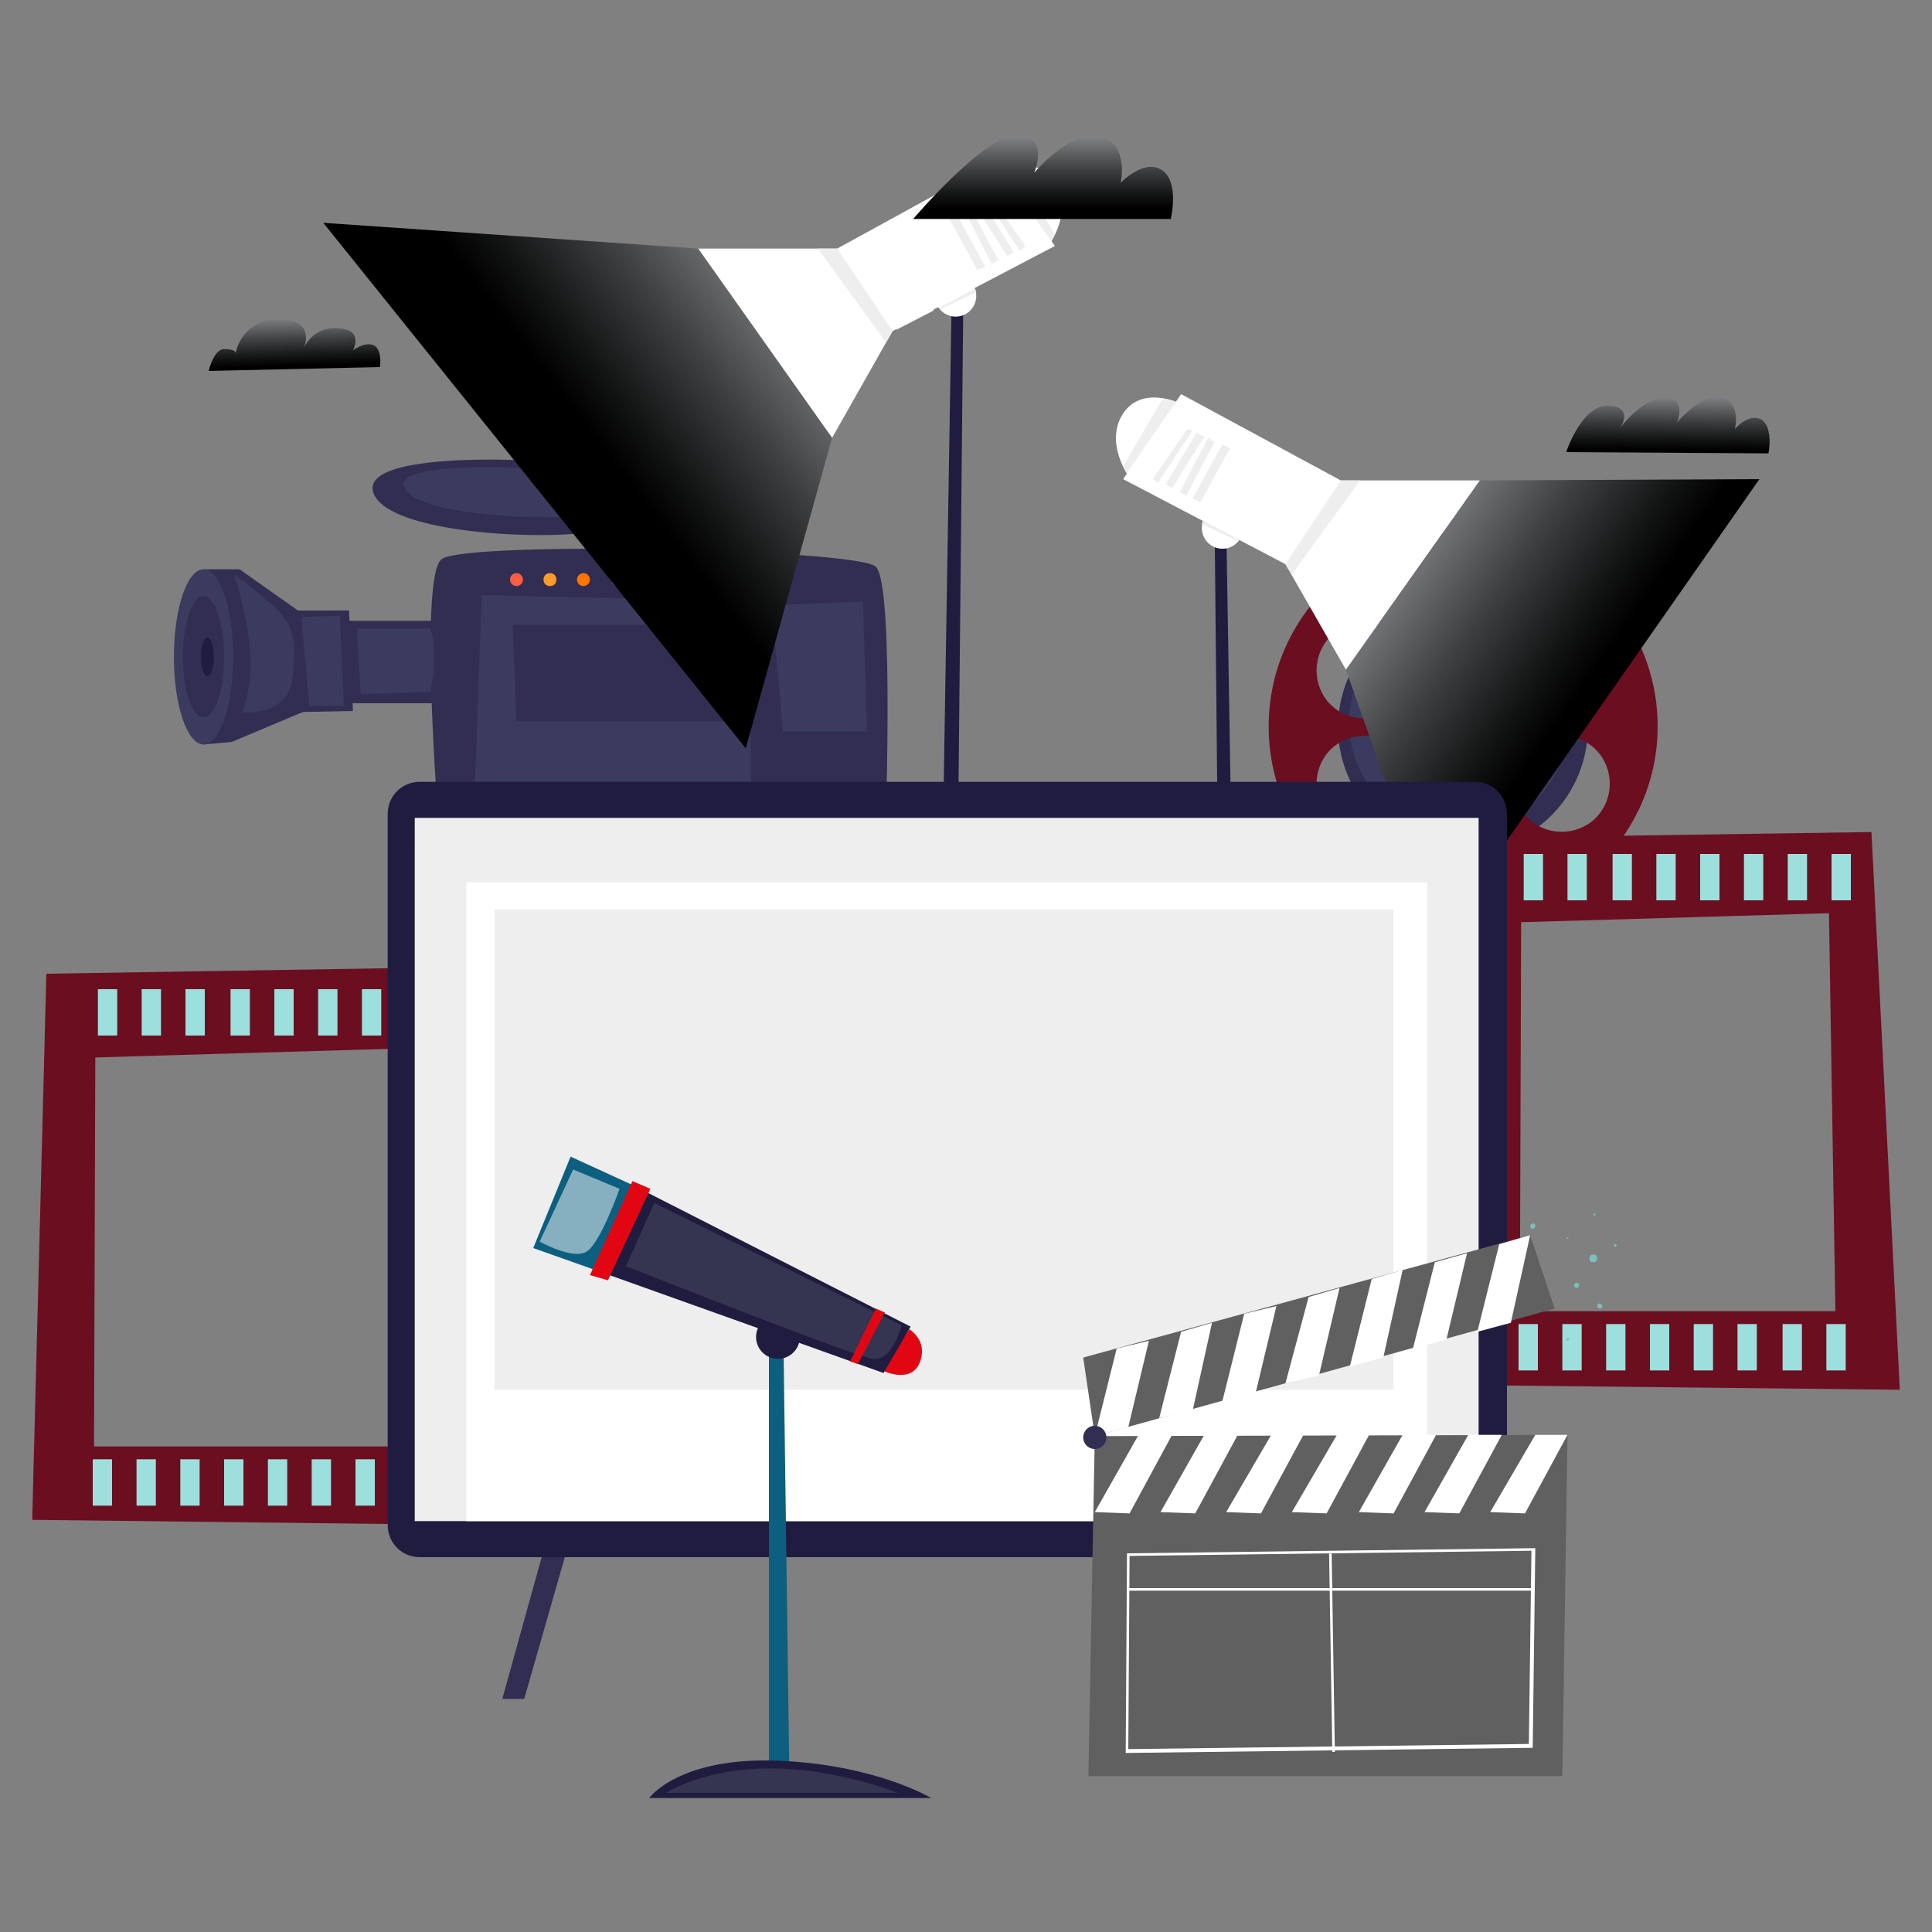 <?xml version="1.0" encoding="utf-8"?>
<!-- Generator: Adobe Illustrator 22.1.0, SVG Export Plug-In . SVG Version: 6.00 Build 0)  -->
<svg version="1.1" id="Layer_1" xmlns="http://www.w3.org/2000/svg" xmlns:xlink="http://www.w3.org/1999/xlink" x="0px" y="0px"
	 viewBox="0 0 150 150" style="enable-background:new 0 0 150 150;" xml:space="preserve">
<rect x="0" y="0" width="150" height="150" fill="#808080" stroke="none"/>
<style type="text/css">
	.st0{fill:#312E51;}
	.st1{fill:#3B3B5F;}
	.st2{fill:#201C3F;}
	.st3{fill:#FF5D43;}
	.st4{fill:#FF9A2B;}
	.st5{fill:#FF7500;}
	.st6{fill:#FFFFFF;}
	.st7{fill:#6B0E20;}
	.st8{fill:#FFF2BD;}
	.st9{fill:#EEEEEE;}
	.st10{fill:#9CDFDC;}
	.st11{fill:url(#SVGID_1_);}
	.st12{fill:url(#SVGID_2_);}
	.st13{fill:#7ABFBC;}
	.st14{fill:url(#SVGID_3_);}
	.st15{fill:url(#SVGID_4_);}
	.st16{fill:url(#SVGID_5_);}
	.st17{fill:#E20613;}
	.st18{fill:#0D5F7F;}
	.st19{fill:#353551;}
	.st20{opacity:0.5;fill:#FFFFFF;}
	.st21{fill:#606060;}
</style>
<g>
	<ellipse transform="matrix(0.23 -0.973 0.973 0.23 32.58 154.02)" class="st0" cx="113.6" cy="56.4" rx="9.7" ry="9.7"/>
	<ellipse transform="matrix(0.16 -0.987 0.987 0.16 39.76 158.854)" class="st1" cx="113.2" cy="56.1" rx="8.5" ry="8.5"/>
	<polygon class="st0" points="57.9,37.2 40.4,37.2 40.4,40.1 57.9,40.8 	"/>
	<path class="st0" d="M47.4,37.5c0,0,0.1-0.8-1.7-1.3c-1.8-0.5-18-1.5-16.7,2.1c1.4,3.6,16.7,3.7,17.6,2.7
		C47.6,39.9,47.4,37.5,47.4,37.5z"/>
	<path class="st1" d="M46.3,37.6c0,0,0.1-0.6-1.4-0.9c-1.5-0.3-14.7-1.2-13.5,1.2c1.1,2.4,13.6,2.6,14.4,1.9
		C46.5,39.2,46.3,37.6,46.3,37.6z"/>
	<polygon class="st0" points="38.6,48.2 20.3,48.2 20.3,54.6 38.3,54.6 	"/>
	<path class="st0" d="M68,44c-1.5-1.4-31.8-2-33.7-0.6c-1.9,1.4-0.1,22.5-0.1,22.5h34.5C68.7,65.9,69.5,45.4,68,44z"/>
	<polygon class="st0" points="27.1,47.4 27.4,55.2 22.4,55.3 22.4,47.4 	"/>
	<polygon class="st0" points="23.7,47.8 18.6,44.2 15.8,44.2 15.8,57.8 18,57.6 23.7,55.2 	"/>
	<ellipse class="st1" cx="15.8" cy="51" rx="2.3" ry="6.8"/>
	<ellipse class="st0" cx="15.8" cy="51" rx="1.6" ry="4.7"/>
	<ellipse class="st2" cx="16.1" cy="51" rx="0.5" ry="1.5"/>
	<polygon class="st0" points="54.4,39.7 54.9,43.1 49.7,43.1 50.3,39.5 	"/>
	<path class="st1" d="M33.4,48.8l-5.7,0l0.3,5.1l5.4-0.2C33.4,53.7,34.1,50.9,33.4,48.8z"/>
	<polygon class="st1" points="26.4,47.8 23.4,47.9 24,54.8 26.7,54.8 	"/>
	<path class="st1" d="M18.2,44.6c0,0,1,3.2,1.2,5.8c0.3,2.7-0.6,4.9-0.6,4.9s3.6,0.4,3.9-2.7c0.4-3,0-4-1.2-5.3
		C20.7,46.5,18.2,44.6,18.2,44.6z"/>
	<path class="st1" d="M56.6,37.6h-8.3c0,0,0.1,0.9,0,1.3c-0.1,0.4-0.4,0.8-0.4,0.8l8.8,0.1V37.6z"/>
	<path class="st0" d="M60,35.2c0,0-3.1,0.5-3.1,3.8c0.1,3.3,3.9,3.8,3.9,3.8L60,35.2z"/>
	<polygon class="st1" points="37.4,46.2 58.3,46.7 58.3,63.2 36.8,63.2 	"/>
	<polygon class="st1" points="59.9,47 60.8,56.8 67.3,56.8 67,46.7 	"/>
	<polygon class="st0" points="39.8,48.5 56.1,48.5 56.6,56 40.1,56 	"/>
	<path class="st1" d="M59.4,36.1l0.5,5.5c0,0-2.3-1.2-2.3-2.8C57.5,37.2,59.4,36.1,59.4,36.1z"/>
	<circle class="st3" cx="40.1" cy="45" r="0.5"/>
	<path class="st4" d="M43.2,45c0,0.3-0.2,0.5-0.5,0.5c-0.3,0-0.5-0.2-0.5-0.5c0-0.3,0.2-0.5,0.5-0.5C43,44.5,43.2,44.7,43.2,45z"/>
	<circle class="st5" cx="45.3" cy="45" r="0.5"/>
	<circle class="st6" cx="48" cy="45" r="0.5"/>
	<path class="st7" d="M113.6,41.3c-8.4,0-15.1,6.8-15.1,15.1c0,8.4,6.8,15.1,15.1,15.1s15.1-6.8,15.1-15.1
		C128.7,48.1,122,41.3,113.6,41.3z M119.4,48.8c1.8-1,4.1-0.4,5.1,1.4c1,1.8,0.4,4.1-1.4,5.1c-1.8,1-4.1,0.4-5.1-1.4
		C117,52.1,117.6,49.8,119.4,48.8z M107.8,64.1c-1.8,1-4.1,0.4-5.1-1.4c-1-1.8-0.4-4.1,1.4-5.1c1.8-1,4.1-0.4,5.1,1.4
		C110.2,60.8,109.6,63,107.8,64.1z M109.2,53.9c-1,1.8-3.3,2.4-5.1,1.4c-1.8-1-2.4-3.3-1.4-5.1c1-1.8,3.3-2.4,5.1-1.4
		C109.6,49.8,110.2,52.1,109.2,53.9z M113.6,69c-2.1,0-3.7-1.7-3.7-3.7c0-2.1,1.7-3.7,3.7-3.7s3.7,1.7,3.7,3.7
		C117.3,67.3,115.7,69,113.6,69z M113.6,51.3c-2.1,0-3.7-1.7-3.7-3.7s1.7-3.7,3.7-3.7s3.7,1.7,3.7,3.7S115.7,51.3,113.6,51.3z
		 M124.5,62.7c-1,1.8-3.3,2.4-5.1,1.4c-1.8-1-2.4-3.3-1.4-5.1c1-1.8,3.3-2.4,5.1-1.4C124.9,58.6,125.5,60.9,124.5,62.7z"/>
	<circle class="st8" cx="113.5" cy="56.4" r="2.5"/>
	<path class="st0" d="M114.2,56.4c0,0.4-0.3,0.7-0.7,0.7c-0.4,0-0.7-0.3-0.7-0.7c0-0.4,0.3-0.7,0.7-0.7
		C113.9,55.7,114.2,56,114.2,56.4z"/>
	<polygon class="st0" points="47.8,100.2 39,131.9 40.7,131.9 49.5,101.2 	"/>
	<g>
		<polygon class="st2" points="95.2,131.9 94.3,40.4 95.2,40.4 96.7,131.9 		"/>
		<polygon class="st6" points="91.7,30.6 104.1,37.3 99.8,43.8 87.2,37.2 		"/>
		<polygon class="st6" points="104.1,37.3 114.9,37.3 104.5,52 99.8,43.8 100.5,39.2 		"/>
		<path class="st6" d="M91.3,31.2c0,0-2.7-1.2-4.1,0.9c-1.5,2.3,0.5,5,0.5,5L91.3,31.2z"/>
		<ellipse transform="matrix(0.23 -0.973 0.973 0.23 33.194 123.913)" class="st6" cx="94.9" cy="41" rx="1.6" ry="1.6"/>
		<polygon class="st9" points="104.1,37.3 99.8,43.8 100.3,44.6 105.6,37.3 		"/>
		<path class="st9" d="M91.3,31.2l-3.8,5.5l-0.3-0.5l3.1-5.3C90.3,31,90.9,31,91.3,31.2z"/>
		<polygon class="st9" points="92.2,33.3 89.5,37.2 89.9,37.5 92.6,33.4 		"/>
		<polygon class="st9" points="90.5,37.6 92.9,33.6 93.5,33.9 91,37.9 		"/>
		<polygon class="st9" points="91.6,38.2 93.8,34 94.3,34.3 92.1,38.5 		"/>
		<polygon class="st9" points="92.6,38.7 94.9,34.5 95.5,34.8 93.2,39 		"/>
		<polygon class="st9" points="93.4,40.4 96.2,41.9 96.1,42 93.3,40.7 		"/>
		<path class="st2" d="M90,132.5h13.6c0,0-3.6-2.4-7.6-2.4C92.1,130.1,90,132.5,90,132.5z"/>
	</g>
	<g>
		<polygon class="st2" points="73.9,113.9 74.8,22.4 73.9,22.4 72.4,113.9 		"/>
		<polygon class="st6" points="77.4,12.5 65,19.3 69.3,25.7 81.9,19.1 		"/>
		<polygon class="st6" points="65,19.3 54.2,19.3 64.6,34 69.3,25.7 68.6,21.2 		"/>
		<path class="st6" d="M77.8,13.2c0,0,2.7-1.2,4.1,0.9c1.5,2.3-0.5,5-0.5,5L77.8,13.2z"/>
		<ellipse transform="matrix(0.973 -0.23 0.23 0.973 -3.292 17.669)" class="st6" cx="74.2" cy="23" rx="1.6" ry="1.6"/>
		<polygon class="st9" points="65,19.3 69.3,25.7 68.8,26.6 63.5,19.3 		"/>
		<path class="st9" d="M77.8,13.2l3.8,5.5l0.3-0.5l-3.1-5.3C78.8,12.9,78.2,13,77.8,13.2z"/>
		<polygon class="st9" points="76.9,15.2 79.6,19.1 79.2,19.5 76.5,15.4 		"/>
		<polygon class="st9" points="78.7,19.6 76.2,15.5 75.6,15.8 78.2,19.9 		"/>
		<polygon class="st9" points="77.5,20.2 75.3,16 74.8,16.2 77,20.5 		"/>
		<polygon class="st9" points="76.5,20.7 74.2,16.5 73.6,16.8 75.9,21 		"/>
		<polygon class="st9" points="75.7,22.4 72.9,23.9 73,24 75.8,22.7 		"/>
		<path class="st2" d="M79.1,114.5H65.5c0,0,3.6-2.4,7.6-2.4C77,112.1,79.1,114.5,79.1,114.5z"/>
	</g>
	<g>
		<path class="st7" d="M111.3,65.1l34-0.5l2.2,43.3l-37.3-0.4L111.3,65.1z M118,101.8h24.5L142,70.9l-23.9,0.7L118,101.8z"/>
		<g>
			<rect x="118.3" y="66.3" class="st10" width="1.5" height="3.6"/>
			<rect x="121.7" y="66.3" class="st10" width="1.5" height="3.6"/>
			<rect x="125.2" y="66.3" class="st10" width="1.5" height="3.6"/>
			<rect x="128.6" y="66.3" class="st10" width="1.5" height="3.6"/>
			<rect x="132" y="66.3" class="st10" width="1.5" height="3.6"/>
			<rect x="135.4" y="66.3" class="st10" width="1.5" height="3.6"/>
			<rect x="138.8" y="66.3" class="st10" width="1.5" height="3.6"/>
			<rect x="142.2" y="66.3" class="st10" width="1.5" height="3.6"/>
		</g>
		<g>
			<rect x="117.9" y="102.8" class="st10" width="1.5" height="3.6"/>
			<rect x="121.3" y="102.8" class="st10" width="1.5" height="3.6"/>
			<rect x="124.7" y="102.8" class="st10" width="1.5" height="3.6"/>
			<rect x="128.1" y="102.8" class="st10" width="1.5" height="3.6"/>
			<rect x="131.5" y="102.8" class="st10" width="1.5" height="3.6"/>
			<rect x="134.9" y="102.8" class="st10" width="1.5" height="3.6"/>
			<rect x="138.4" y="102.8" class="st10" width="1.5" height="3.6"/>
			<rect x="141.8" y="102.8" class="st10" width="1.5" height="3.6"/>
		</g>
	</g>
	<g>
		<path class="st7" d="M3.6,75.6l31-0.5l2.2,43.3l-34.3-0.4L3.6,75.6z M7.3,112.3h24.5l-0.5-30.9L7.4,82.1L7.3,112.3z"/>
		<g>
			<rect x="7.6" y="76.8" class="st10" width="1.5" height="3.6"/>
			<rect x="11" y="76.8" class="st10" width="1.5" height="3.6"/>
			<rect x="14.4" y="76.8" class="st10" width="1.5" height="3.6"/>
			<rect x="17.9" y="76.8" class="st10" width="1.5" height="3.6"/>
			<rect x="21.3" y="76.8" class="st10" width="1.5" height="3.6"/>
			<rect x="24.7" y="76.8" class="st10" width="1.5" height="3.6"/>
			<rect x="28.1" y="76.8" class="st10" width="1.5" height="3.6"/>
			<rect x="31.5" y="76.8" class="st10" width="1.5" height="3.6"/>
		</g>
		<g>
			<rect x="7.2" y="113.3" class="st10" width="1.5" height="3.6"/>
			<rect x="10.6" y="113.3" class="st10" width="1.5" height="3.6"/>
			<rect x="14" y="113.3" class="st10" width="1.5" height="3.6"/>
			<rect x="17.4" y="113.3" class="st10" width="1.5" height="3.6"/>
			<rect x="20.8" y="113.3" class="st10" width="1.5" height="3.6"/>
			<rect x="24.2" y="113.3" class="st10" width="1.5" height="3.6"/>
			<rect x="27.6" y="113.3" class="st10" width="1.5" height="3.6"/>
			<rect x="31.1" y="113.3" class="st10" width="1.5" height="3.6"/>
		</g>
	</g>
	<linearGradient id="SVGID_1_" gradientUnits="userSpaceOnUse" x1="61.155" y1="22.573" x2="46.214" y2="34.078">
		<stop  offset="0" style="stop-color:#808285"/>
		<stop  offset="0.461" style="stop-color:#3E3F41"/>
		<stop  offset="0.821" style="stop-color:#111212"/>
		<stop  offset="1" style="stop-color:#000000"/>
	</linearGradient>
	<polygon class="st11" points="54.2,19.3 25.1,17.3 57.9,58.1 64.6,34 	"/>
	<linearGradient id="SVGID_2_" gradientUnits="userSpaceOnUse" x1="108" y1="43.533" x2="122.642" y2="53.843">
		<stop  offset="0" style="stop-color:#808285"/>
		<stop  offset="0.461" style="stop-color:#3E3F41"/>
		<stop  offset="0.821" style="stop-color:#111212"/>
		<stop  offset="1" style="stop-color:#000000"/>
	</linearGradient>
	<polygon class="st12" points="104.5,52 111.8,72.7 136.6,37.2 114.9,37.3 	"/>
	<path class="st2" d="M114.5,120.9H32.6c-1.4,0-2.5-1.1-2.5-2.5V63.2c0-1.4,1.1-2.5,2.5-2.5h81.9c1.4,0,2.5,1.1,2.5,2.5v55.1
		C117,119.8,115.8,120.9,114.5,120.9z"/>
	<rect x="32.2" y="63.5" class="st9" width="82.6" height="54.6"/>
	<rect x="36.2" y="68.5" class="st6" width="74.6" height="49.6"/>
	<rect x="38.4" y="70.6" class="st9" width="69.8" height="37.3"/>
	<polygon class="st9" points="71.3,84.9 71.3,92 74.7,88.4 	"/>
	<g>
		<path class="st13" d="M119.2,95.2c0,0.1-0.1,0.2-0.2,0.2c-0.1,0-0.2-0.1-0.2-0.2c0-0.1,0.1-0.2,0.2-0.2
			C119.2,95,119.2,95.1,119.2,95.2z"/>
		<path class="st13" d="M119,98.2c0,0.1-0.1,0.2-0.2,0.2c-0.1,0-0.2-0.1-0.2-0.2c0-0.1,0.1-0.2,0.2-0.2C118.8,97.9,119,98,119,98.2z
			"/>
		<path class="st13" d="M122.6,99.8c0,0.1-0.1,0.2-0.2,0.2c-0.1,0-0.2-0.1-0.2-0.2c0-0.1,0.1-0.2,0.2-0.2
			C122.6,99.6,122.6,99.7,122.6,99.8z"/>
		<path class="st13" d="M120.6,101.4c0,0.2-0.2,0.3-0.4,0.3c-0.2,0-0.3-0.2-0.3-0.4c0-0.2,0.2-0.3,0.4-0.3
			C120.5,101,120.6,101.2,120.6,101.4z"/>
		<path class="st13" d="M121.8,104c0,0.1-0.1,0.1-0.1,0.1c-0.1,0-0.1-0.1-0.1-0.1c0-0.1,0.1-0.1,0.1-0.1
			C121.8,103.8,121.8,103.9,121.8,104z"/>
		<path class="st13" d="M125.5,96.7c0,0.1-0.1,0.1-0.1,0.1c-0.1,0-0.1-0.1-0.1-0.1c0-0.1,0.1-0.1,0.1-0.1
			C125.5,96.6,125.5,96.6,125.5,96.7z"/>
		<path class="st13" d="M121.8,96.1C121.8,96.2,121.8,96.2,121.8,96.1c-0.1,0.1-0.2,0.1-0.2,0C121.7,96.1,121.7,96,121.8,96.1
			C121.8,96,121.8,96.1,121.8,96.1z"/>
		<path class="st13" d="M123.9,94.3C123.9,94.3,123.8,94.3,123.9,94.3c-0.1,0.1-0.2,0.1-0.2,0C123.7,94.2,123.7,94.2,123.9,94.3
			C123.8,94.2,123.9,94.2,123.9,94.3z"/>
		<path class="st13" d="M116.2,97.8C116.2,97.9,116.2,97.9,116.2,97.8c-0.1,0.1-0.2,0.1-0.2,0C116,97.8,116.1,97.7,116.2,97.8
			C116.2,97.7,116.2,97.8,116.2,97.8z"/>
		<path class="st13" d="M124.4,101.4c0,0.1-0.1,0.2-0.2,0.2c-0.1,0-0.2-0.1-0.2-0.2c0-0.1,0.1-0.2,0.2-0.2
			C124.3,101.2,124.4,101.3,124.4,101.4z"/>
		<path class="st13" d="M124,97.7c0,0.2-0.1,0.3-0.3,0.3c-0.2,0-0.3-0.1-0.3-0.3c0-0.2,0.1-0.3,0.3-0.3
			C123.9,97.4,124,97.5,124,97.7z"/>
	</g>
	<polygon class="st6" points="72.5,24.1 69.6,25.6 69.3,23.5 70.8,22.7 	"/>
	<linearGradient id="SVGID_3_" gradientUnits="userSpaceOnUse" x1="129.582" y1="30.753" x2="129.545" y2="34.937">
		<stop  offset="0" style="stop-color:#808285"/>
		<stop  offset="0.461" style="stop-color:#3E3F41"/>
		<stop  offset="0.821" style="stop-color:#111212"/>
		<stop  offset="1" style="stop-color:#000000"/>
	</linearGradient>
	<path class="st14" d="M121.6,35.1l15.7,0.1c0,0,0.4-1.9-0.5-2.6c-1-0.6-2.1,0.7-2.1,0.7s0.5-2-1-2.4c-1.5-0.5-3.5,1.9-3.5,1.9
		s0.8-1.9-0.9-1.9c-1.7-0.1-3.5,2.3-3.5,2.3s1.1-1.6-0.9-1.7C122.8,31.4,121.6,35.1,121.6,35.1z"/>
	<linearGradient id="SVGID_4_" gradientUnits="userSpaceOnUse" x1="80.936" y1="10.617" x2="80.936" y2="16.22">
		<stop  offset="0" style="stop-color:#808285"/>
		<stop  offset="0.461" style="stop-color:#3E3F41"/>
		<stop  offset="0.821" style="stop-color:#111212"/>
		<stop  offset="1" style="stop-color:#000000"/>
	</linearGradient>
	<path class="st15" d="M90.9,17c0,0,0.7-2.9-0.7-3.8c-1.4-0.9-3.2,1-3.2,1s0.7-2.9-1.5-3.6c-2.2-0.7-5.2,2.8-5.2,2.8
		s1.2-2.8-1.3-2.9c-2.5-0.1-8.1,6.5-8.1,6.5H90.9z"/>
	<linearGradient id="SVGID_5_" gradientUnits="userSpaceOnUse" x1="22.778" y1="24.597" x2="22.89" y2="28.407">
		<stop  offset="0" style="stop-color:#808285"/>
		<stop  offset="0.461" style="stop-color:#3E3F41"/>
		<stop  offset="0.821" style="stop-color:#111212"/>
		<stop  offset="1" style="stop-color:#000000"/>
	</linearGradient>
	<path class="st16" d="M16.2,28.8l13.3-0.3c0,0,0.2-1.4-0.5-1.7c-0.7-0.3-1.6,0.4-1.6,0.4s0.9-1.6-1.1-1.7c-2-0.2-2.7,1.5-2.7,1.5
		s1-2.3-2.1-2.2c-2.8,0.1-3.2,2.6-3.2,2.6s0-0.3-0.9-0.3C16.6,27.1,16.2,28.8,16.2,28.8z"/>
	<path class="st17" d="M70.6,103.2c0,0,1.5,0.9,0.8,2.6s-2.9,0.6-2.9,0.6L70.6,103.2z"/>
	<polygon class="st18" points="59.7,138.8 59.7,102.1 60.8,102.1 61.3,139 	"/>
	<circle class="st2" cx="60.4" cy="103.8" r="1.7"/>
	<polygon class="st2" points="49.1,92 70.7,103 68.6,106.6 46.2,98.6 	"/>
	<path class="st19" d="M50.8,93.4l19.2,9.5c0,0-0.7,2.8-2.2,2.6c-1.6-0.2-19.2-7.2-19.2-7.2L50.8,93.4z"/>
	<polygon class="st18" points="49.1,92 44.3,89.8 41.4,96.9 46.2,98.6 	"/>
	<polygon class="st17" points="49.1,91.7 45.8,99 47.2,99.4 50.5,92.3 	"/>
	<polygon class="st17" points="68,101.6 66,105.7 66.6,105.9 68.7,101.9 	"/>
	<path class="st2" d="M50.4,139.6h21.9c0,0-4.3-2.6-11.9-2.9C52.7,136.4,50.4,139.6,50.4,139.6z"/>
	<path class="st20" d="M44.5,90.8l-2.6,5.6c0,0,2.5,1.4,3.6,0.8c1.1-0.6,2.6-4.9,2.6-4.9L44.5,90.8z"/>
	<path class="st19" d="M51.7,139.2h18c0,0-4.7-1.9-9.9-1.9S51.7,139.2,51.7,139.2z"/>
	<g>
		<polygon class="st21" points="84.5,137.9 85,111.5 121.7,111.4 121.3,137.9 		"/>
		<polygon class="st6" points="88.4,111.4 85,117.4 87.7,117.5 91,111.4 		"/>
		<polygon class="st6" points="93.5,111.4 90.1,117.4 92.8,117.5 96.1,111.4 		"/>
		<polygon class="st6" points="98.7,111.4 95.2,117.4 97.9,117.5 101.2,111.4 		"/>
		<polygon class="st6" points="103.8,111.4 100.3,117.4 103,117.5 106.3,111.4 		"/>
		<polygon class="st6" points="108.9,111.4 105.5,117.4 108.2,117.5 111.5,111.4 		"/>
		<polygon class="st6" points="114,111.4 110.6,117.4 113.3,117.5 116.6,111.4 		"/>
		<polygon class="st6" points="119.2,111.4 115.7,117.4 118.4,117.5 121.7,111.4 		"/>
		<g>
			<polygon class="st21" points="84.1,105.4 118.8,95.9 120.7,101.6 85,111.5 			"/>
			<g>
				<polygon class="st6" points="86.7,104.7 85,111.5 87.6,110.8 89.2,104.1 				"/>
				<polygon class="st6" points="91.7,103.4 90,110.1 92.6,109.5 94.1,102.7 				"/>
				<polygon class="st6" points="96.6,102 94.9,108.8 97.5,108.1 99.1,101.4 				"/>
				<polygon class="st6" points="101.6,100.7 99.8,107.4 102.4,106.8 104,100 				"/>
				<polygon class="st6" points="106.5,99.3 104.8,106.1 107.4,105.4 108.9,98.6 				"/>
				<polygon class="st6" points="111.4,98 109.7,104.7 112.3,104 113.9,97.3 				"/>
				<polygon class="st6" points="116.4,96.6 114.7,103.4 117.3,102.7 118.8,95.9 				"/>
			</g>
		</g>
		<path class="st0" d="M85.9,111.6c0,0.5-0.4,0.9-0.9,0.9s-0.9-0.4-0.9-0.9s0.4-0.9,0.9-0.9S85.9,111.1,85.9,111.6z"/>
	</g>
	<path class="st6" d="M87.4,136.1l0.1-15.5l31.7-0.4l-0.2,15.5l-0.1,0L87.4,136.1z M87.7,120.8l-0.1,15l31.1-0.4l0.2-15L87.7,120.8z
		"/>
	<rect x="87.5" y="123.3" class="st6" width="31.4" height="0.2"/>
	
		<rect x="103.3" y="120.6" transform="matrix(1 -1.618337e-02 1.618337e-02 1 -2.062 1.691)" class="st6" width="0.2" height="15.4"/>
</g>
</svg>
